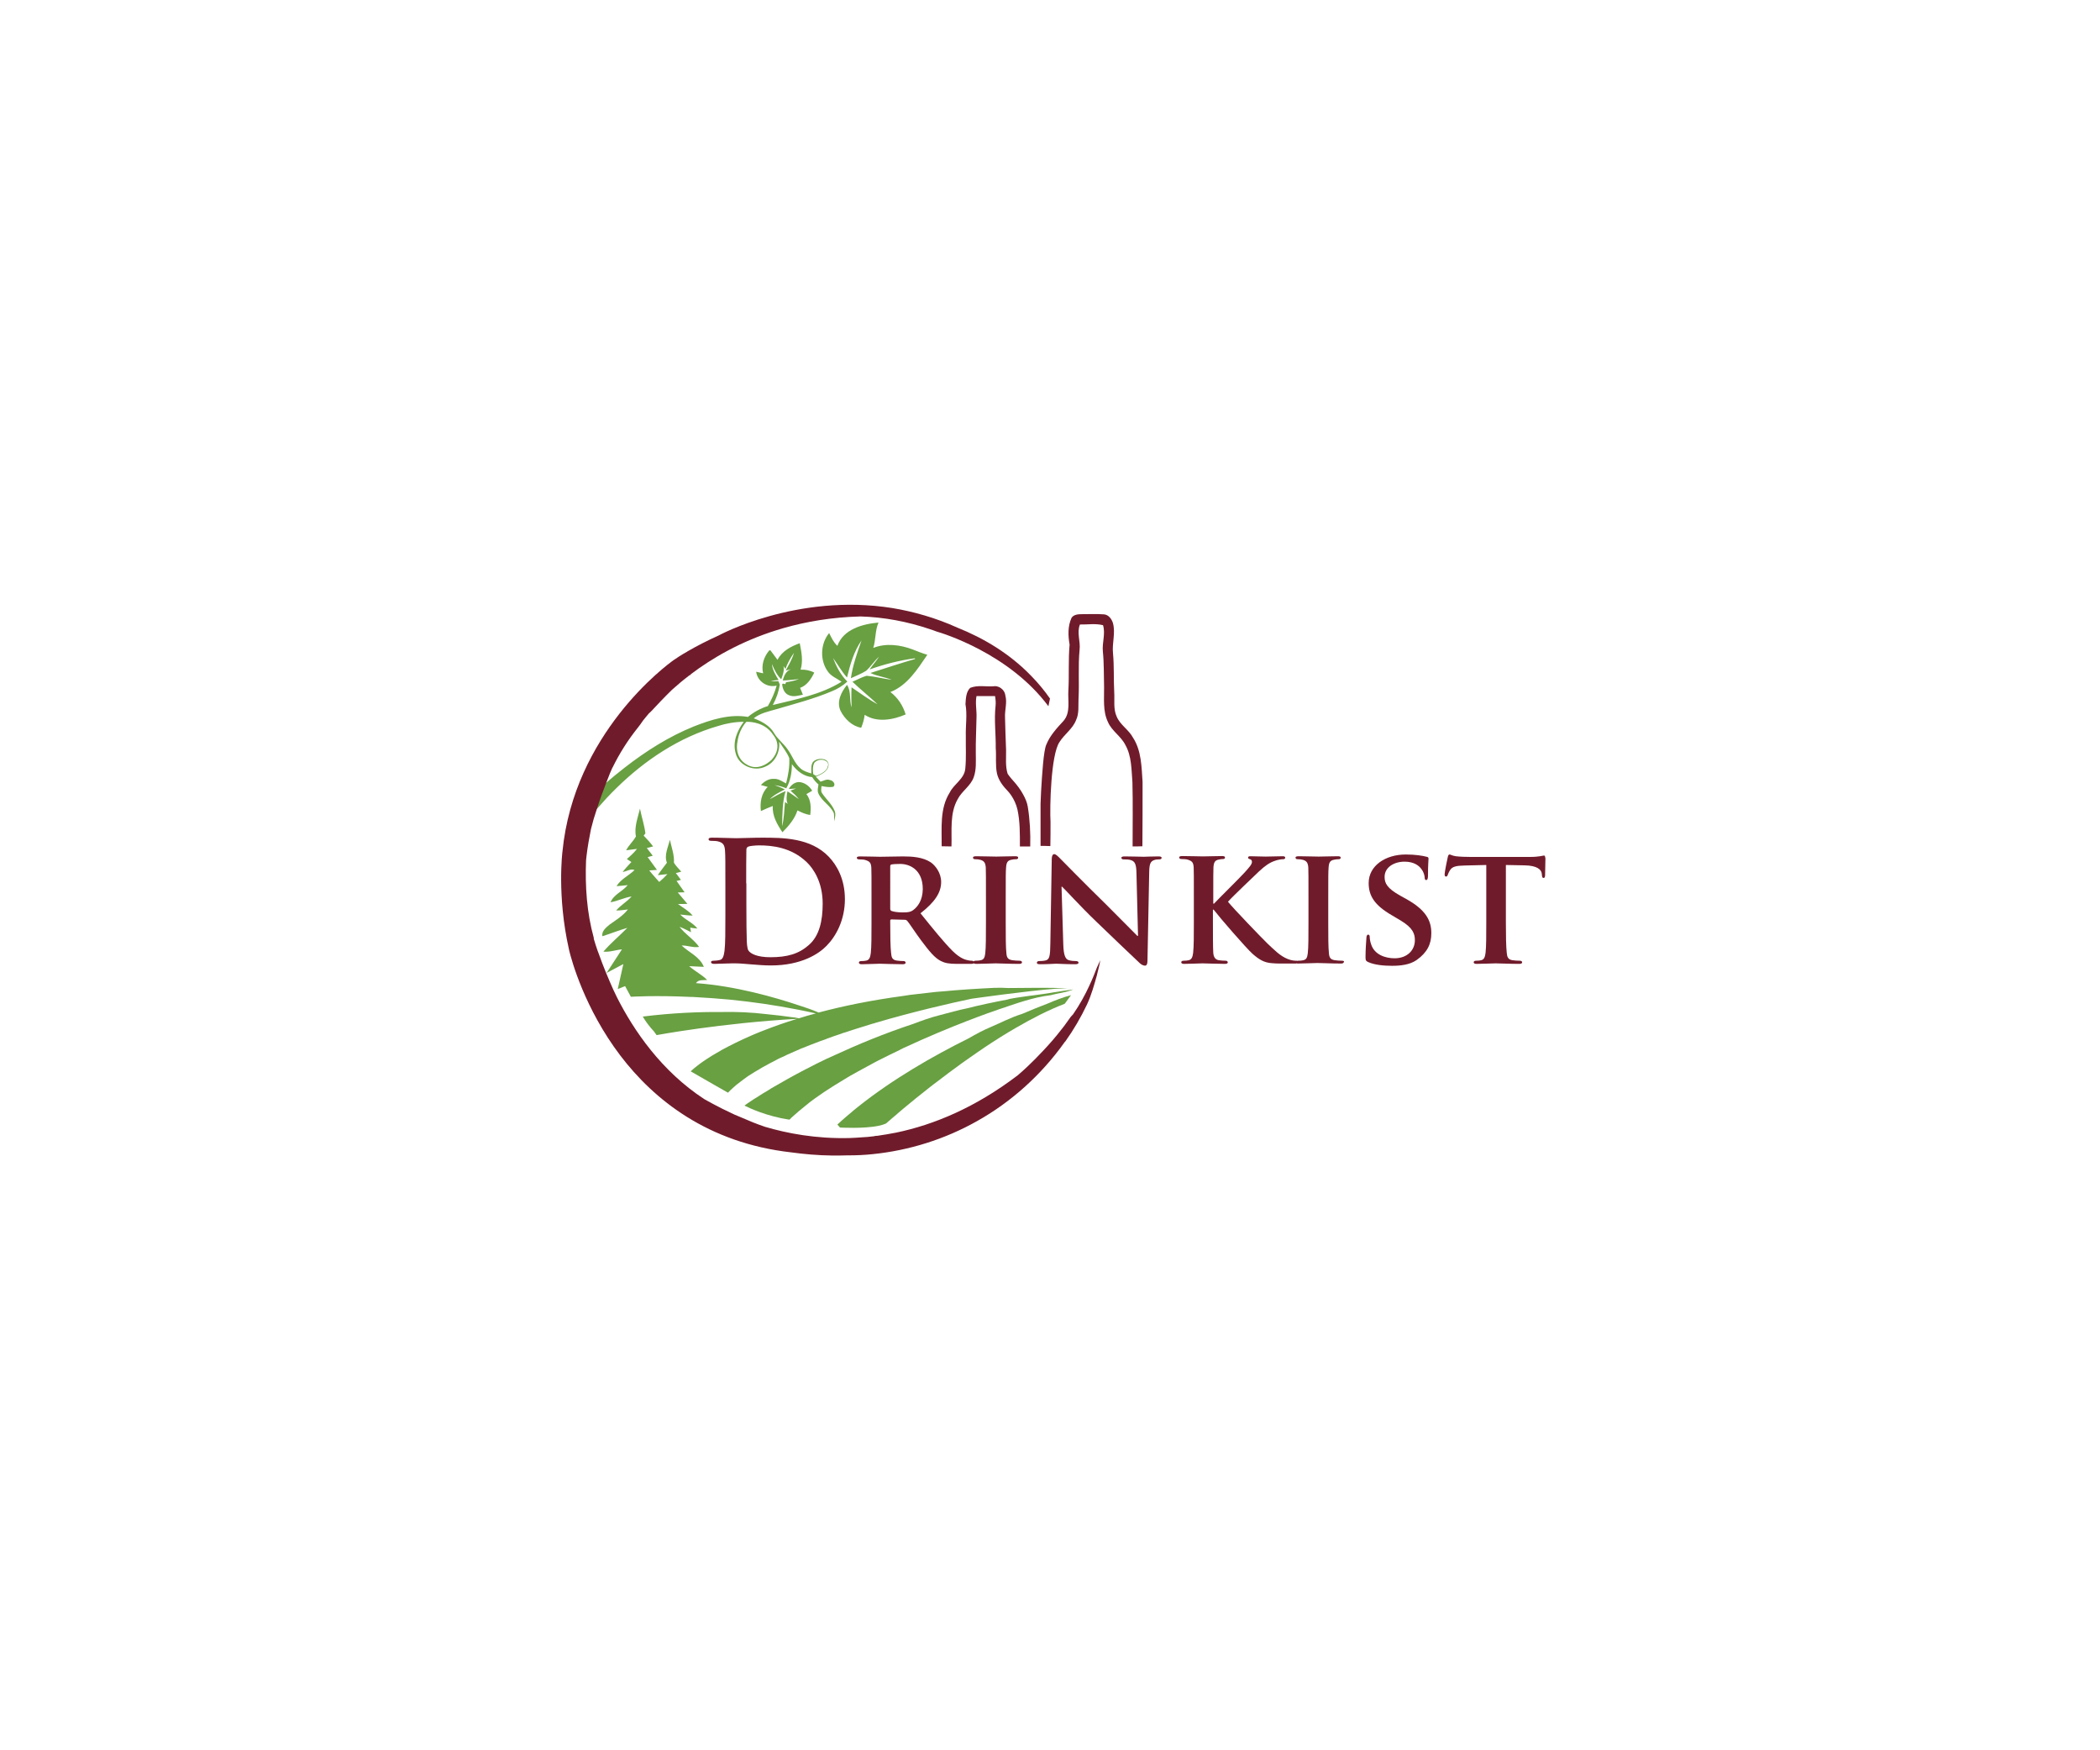 <?xml version="1.0" encoding="utf-8"?>
<!-- Generator: Adobe Illustrator 21.0.0, SVG Export Plug-In . SVG Version: 6.00 Build 0)  -->
<svg version="1.1" id="Layer_1" xmlns="http://www.w3.org/2000/svg" xmlns:xlink="http://www.w3.org/1999/xlink" x="0px" y="0px"
	 viewBox="0 0 1200 1000" style="enable-background:new 0 0 1200 1000;" xml:space="preserve">
<style type="text/css">
	.st0{fill:#701B2B;}
	.st1{fill:#68A042;}
</style>
<g>
	<path class="st0" d="M414,543.3c-0.4,2.8-0.9,4.9-2.8,5.2c-0.9,0.2-2,0.4-3.4,0.4c-1.1,0-1.5,0.3-1.5,0.8c0,0.7,0.7,1,1.9,1
		c1.9,0,4.4-0.2,6.6-0.2c2.3-0.1,4.4-0.1,5.4-0.1c2.4,0,5.7,0.3,9.3,0.6c3.6,0.3,7.5,0.6,11,0.6c17.6,0,27.6-6.8,31.9-11.3
		c5.3-5.4,10.4-14.6,10.4-26.6c0-11.3-4.5-19.3-9.2-24.2c-10.4-10.9-26.3-10.9-38.2-10.9c-5.7,0-11.7,0.3-14.7,0.3
		c-2.7,0-8.7-0.3-13.7-0.3c-1.4,0-2.1,0.2-2.1,0.9c0,0.7,0.6,0.9,1.6,0.9c1.3,0,3,0.1,3.7,0.3c3.1,0.7,3.9,2.2,4.1,5.4
		c0.2,3.1,0.2,5.7,0.2,20.2V523C414.5,531.8,414.5,539.3,414,543.3 M426.4,504.7c0-7.5,0-15.8,0.1-19.1c0-1,0.3-1.5,1.1-1.9
		c0.8-0.4,4.3-0.7,6.2-0.7c7.4,0,18.3,1.1,27.1,9.5c4.1,3.9,9.2,11.7,9.2,23.8c0,9.8-1.9,18.5-8,23.7c-5.7,5-12.2,6.9-21.9,6.9
		c-7.5,0-11.3-2-12.5-3.8c-0.8-1-1-4.9-1-7.2c-0.1-1.8-0.2-9.2-0.2-19.3V504.7z"/>
	<path class="st0" d="M537.8,503.9c0-5.4-3.5-9.5-5.9-11.2c-4.5-3-10.6-3.4-15.9-3.4c-2.6,0-10.2,0.2-13.1,0.2
		c-1.7,0-7.1-0.2-11.4-0.2c-1.2,0-1.9,0.2-1.9,0.8c0,0.6,0.6,0.9,1.4,0.9c1.2,0,2.7,0.1,3.3,0.3c2.7,0.8,3.4,1.6,3.6,4.4
		c0.1,2.6,0.1,4.9,0.1,17.2v14.3c0,7.4,0,13.8-0.4,17.3c-0.3,2.4-0.8,3.9-2.5,4.3c-0.8,0.2-1.7,0.3-3,0.3c-1.1,0-1.3,0.5-1.3,0.9
		c0,0.6,0.6,0.9,1.6,0.9c3.3,0,8.7-0.3,10.3-0.3c1.2,0,8.2,0.3,13.1,0.3c1.1,0,1.7-0.3,1.7-0.9c0-0.4-0.4-0.9-1-0.9
		c-1.1,0-2.9-0.1-4.1-0.3c-2.6-0.4-3-1.9-3.2-4.3c-0.4-3.4-0.5-9.7-0.5-17.3V526c0-0.5,0.3-0.7,0.7-0.7l7.5,0.2c0.6,0,1,0.1,1.5,0.6
		c1.1,1.2,4.6,6.7,7.9,11.1c4.7,6.3,7.8,10.1,11.4,11.9c2.2,1.1,4.5,1.6,9.2,1.6h8c0.8,0,1.3-0.1,1.5-0.4c0.2,0.3,0.7,0.4,1.5,0.4
		c3.3,0,9.1-0.3,11-0.3c2.3,0,8,0.3,13.5,0.3c1,0,1.6-0.3,1.6-0.9c0-0.4-0.4-0.9-1.3-0.9c-1.2,0-3.1-0.1-4.3-0.3
		c-2.5-0.4-3.1-1.6-3.3-3.8c-0.4-3.4-0.4-9.9-0.4-17.7v-14.3c0-12.3,0-14.6,0.2-17.2c0.2-2.9,0.9-4,3.1-4.4c1-0.2,1.6-0.3,2.5-0.3
		c0.9,0,1.3-0.2,1.3-1c0-0.5-0.7-0.7-1.7-0.7c-3.2,0-8.7,0.2-10.8,0.2c-2.4,0-8.1-0.2-11.3-0.2c-1.3,0-2,0.2-2,0.7
		c0,0.8,0.5,1,1.3,1c1,0,2.1,0.1,3.1,0.4c1.8,0.6,2.7,1.5,2.9,4.3c0.1,2.6,0.1,4.9,0.1,17.2v14.3c0,7.8,0,14.3-0.4,17.6
		c-0.3,2.4-0.8,3.5-2.5,3.9c-0.8,0.2-1.7,0.3-3,0.3c-0.7,0-1,0.2-1.2,0.4c-0.2-0.2-0.5-0.4-0.9-0.4c-0.7,0-1.1,0-2-0.2
		c-1.3-0.3-4.3-0.7-9-5.3c-5.1-5.1-11-12.4-18.4-21.6C534.3,515.3,537.8,509.9,537.8,503.9 M521.8,520c-1.4,1-2.6,1.3-5.9,1.3
		c-2.1,0-4.6-0.2-6.4-0.8c-0.6-0.3-0.8-0.6-0.8-1.4V495c0-0.7,0.2-1,0.8-1.1c0.9-0.2,2.9-0.3,5-0.3c5,0,12.8,3,12.8,14.4
		C527.2,514.6,524.3,518.1,521.8,520"/>
	<path class="st0" d="M661.8,489.3c-4.1,0-7.2,0.2-8.2,0.2c-1.8,0-6.3-0.2-10.7-0.2c-1.2,0-2.1,0.1-2.1,0.8c0,0.5,0.3,0.9,1.3,0.9
		c1.1,0,3.1,0,4.4,0.5c2,0.8,2.8,2.2,2.9,7.2l0.9,36h-0.4c-1.2-1.1-12.4-12.6-18.1-18.2c-12.2-11.9-24.8-24.8-25.8-25.8
		c-1.4-1.4-2.6-2.7-3.6-2.7c-0.9,0-1.4,1.1-1.4,2.8l-0.8,48.1c-0.1,7.1-0.4,9.2-2.6,9.8c-1.1,0.3-2.7,0.4-3.8,0.4
		c-0.8,0-1.3,0.4-1.3,0.9c0,0.8,0.8,0.9,1.9,0.9c4.3,0,8.3-0.3,9.1-0.3c1.5,0,5.4,0.3,10.9,0.3c1.1,0,1.9-0.2,1.9-0.9
		c0-0.5-0.5-0.9-1.4-0.9c-1.3,0-3-0.1-4.4-0.6c-1.6-0.6-2.7-2.5-2.9-8.8l-1-33.1h0.3c1.6,1.4,10.5,11.3,19.6,20
		c8.8,8.5,19.3,18.5,24.5,23.4c0.9,0.9,2,1.7,3.4,1.7c0.7,0,1.3-0.8,1.3-2.6l1-51.1c0.1-4.6,0.8-6,3.1-6.7c1-0.3,1.7-0.3,2.6-0.3
		c1,0,1.4-0.4,1.4-0.9C663.7,489.4,663,489.3,661.8,489.3"/>
	<path class="st0" d="M767,548.9c-1.2,0-3.1-0.1-4.3-0.3c-2.5-0.4-3.1-1.6-3.3-3.8c-0.4-3.4-0.4-9.9-0.4-17.7v-14.3
		c0-12.3,0-14.6,0.2-17.2c0.2-2.9,0.9-4,3.1-4.4c1-0.2,1.6-0.3,2.5-0.3c0.9,0,1.3-0.2,1.3-1c0-0.5-0.7-0.7-1.7-0.7
		c-3.2,0-8.7,0.2-10.8,0.2c-2.4,0-8.1-0.2-11.3-0.2c-1.3,0-2,0.2-2,0.7c0,0.8,0.5,1,1.3,1c1,0,2.1,0.1,3.1,0.4
		c1.8,0.6,2.7,1.5,2.9,4.3c0.1,2.6,0.1,4.9,0.1,17.2v14.3c0,7.8,0,14.3-0.4,17.6c-0.3,2.4-0.8,3.5-2.5,3.9c-0.8,0.2-1.7,0.3-3,0.3
		c-0.2,0-0.4,0-0.5,0.1c-0.1,0-0.2-0.1-0.3-0.1c-1,0-2.7,0-5.2-1c-4.5-1.8-7.7-5.3-11.4-8.7c-3.2-3.1-19.7-20.2-22.7-24
		c2.6-3,15.1-14.8,17.7-17.3c3.5-3.3,6.2-5.1,8.9-6c1.5-0.6,3.6-1,4.9-1c0.8,0,1.2-0.3,1.2-0.9c0-0.6-0.6-0.8-1.4-0.8
		c-2.6,0-7.2,0.2-9.8,0.2c-2.3,0-6.9-0.2-8.7-0.2c-0.9,0-1.3,0.2-1.3,0.8c0,0.5,0.4,0.7,1.1,0.9c0.8,0.2,1.1,0.8,1.1,1.6
		c0,1.4-1.8,3.3-4.2,6c-2.5,2.8-14.7,14.8-17.5,17.8h-0.4v-3.6c0-12.3,0-14.6,0.1-17.2c0.2-2.9,0.9-4,3.1-4.4c1-0.2,1.5-0.3,2.4-0.3
		c0.7,0,1.1-0.3,1.1-0.9c0-0.6-0.6-0.8-1.8-0.8c-2.8,0-8.8,0.2-10.8,0.2c-2,0-7.3-0.2-11.7-0.2c-1.2,0-1.9,0.2-1.9,0.8
		c0,0.6,0.6,0.9,1.4,0.9c1.2,0,2.7,0.1,3.3,0.3c2.7,0.8,3.4,1.6,3.6,4.4c0.1,2.6,0.1,4.9,0.1,17.2v14.3c0,7.4,0,13.8-0.4,17.3
		c-0.3,2.4-0.8,3.9-2.5,4.3c-0.8,0.2-1.7,0.3-3,0.3c-1,0-1.3,0.5-1.3,0.9c0,0.6,0.6,0.9,1.6,0.9c3.3,0,8.7-0.3,10.6-0.3
		c2.1,0,8.1,0.3,12.8,0.3c1,0,1.6-0.3,1.6-0.9c0-0.4-0.5-0.9-1.1-0.9c-1,0-3-0.1-4.1-0.3c-2.1-0.4-2.9-1.9-3.1-4.2
		c-0.2-3.5-0.2-9.9-0.2-17.4v-7.3h0.4l0.9,1.1c1.8,2.5,17.9,21.2,21.5,24.3c3.6,3.1,6.4,4.9,10.9,5.2c1.8,0.2,3.3,0.2,5.8,0.2h7.3
		c0.5,0,0.9,0,1.1-0.1c0.2,0.1,0.5,0.1,0.8,0.1c3.3,0,9.1-0.3,11-0.3c2.3,0,8,0.3,13.5,0.3c1,0,1.6-0.3,1.6-0.9
		C768.3,549.4,767.9,548.9,767,548.9"/>
	<path class="st0" d="M803.5,513.6l-3.4-1.9c-7.5-4.2-8.9-7.1-8.9-10.7c0-5.5,5.4-8.7,11.4-8.7c5.4,0,8.1,2.3,9.3,3.8
		c1.8,2.1,2.2,4.6,2.2,5.3c0,1,0.3,1.4,0.9,1.4c0.7,0,1-0.9,1-2.6c0-6.4,0.3-8.7,0.3-9.7c0-0.6-0.4-0.9-1.1-1
		c-2.2-0.6-6.5-1.3-11.9-1.3c-11.6,0-21.2,6.4-21.2,16.3c0,7.2,3.2,12.6,13.2,18.4l4.9,2.9c7.4,4.4,8.3,7.9,8.3,11.4
		c0,5.7-4.4,10.3-11.6,10.3c-5.2,0-11.5-2-13.4-8c-0.5-1.4-0.8-3.1-0.8-4.2c0-0.6-0.1-1.3-0.9-1.3c-0.7,0-1,0.9-1,2.1
		c-0.1,1.3-0.5,6.4-0.5,10.8c0,1.8,0.3,2.2,1.6,2.8c3.6,1.6,8.8,2.1,13.6,2.1c4.5,0,10-0.5,14-3.3c6.1-4.3,8.4-9.2,8.4-15.2
		C818,525.9,814.6,519.7,803.5,513.6"/>
	<path class="st0" d="M882.3,488.8c-0.3,0-1,0.2-2.3,0.4c-1.2,0.2-3.1,0.4-5.7,0.4h-34c-2.8,0-5.9-0.1-8.4-0.4c-2.1-0.3-3-1-3.6-1
		c-0.5,0-0.8,0.5-1,1.5c-0.2,0.7-1.8,8.5-1.8,9.8c0,0.9,0.2,1.3,0.8,1.3c0.6,0,0.8-0.4,1-1c0.2-0.6,0.6-1.6,1.4-2.8
		c1.2-1.8,3.2-2.4,8.1-2.5l12.5-0.3v32.8c0,7.4,0,13.8-0.4,17.3c-0.3,2.4-0.8,3.9-2.5,4.3c-0.7,0.2-1.7,0.3-3,0.3
		c-1,0-1.3,0.5-1.3,0.9c0,0.6,0.6,0.9,1.6,0.9c3.3,0,9.1-0.3,11-0.3c2.4,0,8,0.3,13.5,0.3c1,0,1.6-0.3,1.6-0.9
		c0-0.4-0.4-0.9-1.3-0.9c-1.2,0-3.1-0.1-4.3-0.3c-2.5-0.4-3-1.9-3.2-4.2c-0.4-3.5-0.5-9.9-0.5-17.4v-32.8l10.6,0.2
		c7.5,0.1,9.7,2.6,9.9,4.7l0.1,0.9c0.1,1.2,0.3,1.6,1,1.6c0.5,0,0.7-0.5,0.8-1.3c0-2.1,0.2-8.1,0.2-9.8
		C882.9,489.2,882.8,488.8,882.3,488.8"/>
	<path class="st1" d="M602.4,566.9c-4.2,0.8-8.5,1.3-12.8,1.9c-0.1,0-0.1,0-0.2,0c-4.1,0.6-8.3,1.1-12.4,1.9c-0.5,0.1-1,0.3-1.4,0.4
		c-7.9,1.5-15.6,3.1-23,5c-5.2,1-10.4,2.6-15.6,3.9c-5.2,1.3-10.2,3.1-15.2,5c-16.6,5.5-31.5,11.7-44.3,17.6h0l-3.3,1.5
		c-0.6,0.3-1.2,0.6-1.8,0.8c-4,1.9-7.8,3.8-11.4,5.7c-1,0.5-2,1-2.9,1.5c-6.1,3.2-11.3,6.2-15.8,8.8c-1.2,0.7-2.3,1.3-3.3,2
		c-0.9,0.6-1.8,1.1-2.7,1.6c-0.7,0.4-1.3,0.8-1.9,1.2c-0.3,0.2-0.6,0.4-0.9,0.6c-0.8,0.5-1.5,0.9-2.1,1.3l-0.5,0.3
		c-3.2,2.1-5.1,3.4-5.4,3.7c0,0,0,0-0.1,0l0,0c0,0,0.2,0.1,0.5,0.3c2.2,1.1,12,5.8,25.1,7.8c0.5-0.2,0.8-0.5,0.9-0.8
		c0.4-0.4,0.8-0.7,1.1-1c2.3-2.1,4.7-4.1,7.2-6.1c0.5-0.4,1-0.8,1.5-1.2c0.2-0.2,0.5-0.4,0.7-0.6c0.7-0.5,1.3-1,2-1.5
		c0.5-0.4,1-0.7,1.5-1.1c1.3-0.9,2.6-1.8,3.9-2.7c0.2-0.2,0.5-0.3,0.7-0.5c0.8-0.5,1.5-1,2.3-1.5c0.9-0.6,1.8-1.2,2.8-1.8
		c0.6-0.4,1.3-0.8,1.9-1.2c2.3-1.4,4.6-2.8,6.9-4.2c0.6-0.3,1.1-0.7,1.7-1c0.6-0.3,1.2-0.7,1.8-1c0.8-0.5,1.7-0.9,2.5-1.4
		c3.1-1.7,6.3-3.4,9.4-5.1c0.6-0.3,1.3-0.7,1.9-1c2.4-1.2,4.8-2.4,7.2-3.6c1.8-0.9,3.5-1.7,5.2-2.5l0.5-0.3l1.4-0.7l0.9-0.4
		c26.4-12.3,49.9-20.5,53.8-21.8c0.1,0,0.1,0,0.2-0.1c0.2,0,0.3-0.1,0.3-0.1c0,0,0,0,0.1,0l0,0c9.5-3.2,19-6.7,29-7.9
		c4.3-1.2,8.8-1.5,13-3.3C609.8,565.8,606.1,566.3,602.4,566.9"/>
	<path class="st1" d="M584,579.3C584,579.3,584,579.3,584,579.3c-6.2,1.9-12,5-17.9,7.5c-4.3,1.8-8.4,4-12.5,6.4
		c-20.6,10.2-43.5,23.4-63.1,39c-0.9,0.7-1.7,1.4-2.6,2.1c-0.7,0.6-1.4,1.2-2.1,1.8c-0.8,0.7-1.7,1.4-2.5,2.1c0,0,0,0,0,0
		c-0.8,0.7-1.6,1.4-2.4,2.1c0,0-0.1,0.1-0.1,0.1c-0.8,0.7-1.5,1.4-2.3,2.1l1.5,1.7c0,0,13.5,0.8,22.1-1c1.6-0.3,3-0.8,4.2-1.3
		c0,0,1.1-1,3.1-2.7c0.7-0.6,1.6-1.4,2.6-2.2c0.3-0.2,0.6-0.5,0.9-0.8c1.9-1.6,4.2-3.6,6.8-5.7c0.5-0.4,1-0.8,1.5-1.2
		c0.6-0.5,1.3-1.1,1.9-1.6c0.6-0.5,1.3-1,1.9-1.5c2-1.6,4.2-3.3,6.4-5.1c0.1-0.1,0.2-0.2,0.3-0.2c0.6-0.5,1.2-1,1.9-1.5
		c0.4-0.3,0.7-0.5,1.1-0.8c4.7-3.6,9.7-7.4,15-11.2c1.4-1,2.9-2.1,4.4-3.1c2.8-2,5.8-4,8.7-6c5.7-3.8,11.7-7.6,17.6-11
		c9.5-5.5,19-10.4,28-13.8h0l0,0l3.6-4.9c0,0,0,0-0.1,0c-4.5,1.2-8.9,2.9-13.3,4.8C594.6,574.9,589.6,576.9,584,579.3"/>
	<path class="st1" d="M341.5,461.7c3.4-3.9,7-7.8,10.7-11.4c16.4-16.1,36-29.1,58.1-35.5c4.7-1.5,9.7-2.4,14.7-2.4
		c-3.8,5.1-6.5,11.6-4.6,18c1.7,7,10.5,10.7,16.9,7.6c5.6-2.3,8.6-8.5,7.9-14.3c2,3.1,4.4,6,5.8,9.4c0.3,4.9-0.6,9.8-1.8,14.5
		c-2.2-1.1-4.4-2.8-7-2.6c-2.9-0.2-5.5,1.5-7.4,3.5c1.3,0.4,2.6,0.7,3.9,1.1c-3.7,3.6-4.5,8.9-3.9,13.8c2.2-1.1,4.5-2,6.8-2.9
		c-0.4,5.6,2.5,10.5,5.5,15c3.6-3.6,7-7.6,8.6-12.5c2.3,1.2,4.7,2.3,7.3,2.6c0.5-4.1,0.5-8.5-2.2-11.9c1.1-0.6,2.2-1.3,3.3-1.9
		c-1.4-2.5-3.9-4.4-6.7-4.9c-2.8-0.5-5.4,1.5-6.7,3.9c1.4-0.1,2.8-0.2,4.2-0.3c-0.8,0.3-2.4,0.9-3.2,1.2c1.7,1.5,3.4,3.1,4.8,4.9
		c-2.2-1.5-4.3-3.1-6.5-4.5c-0.5,2.4-0.9,4.9,0.1,7.2c-0.4-0.3-1.1-0.8-1.5-1.1c-0.5,4.6-0.5,9.3-1.7,13.9c0.2-6.7,0.1-13.6,2-20.1
		c-3.1,1.2-6,3-9,4.6c2.4-2.5,5.6-4,8.6-5.6c-1.9-0.9-3.8-1.7-5.8-2.4c2.3,0.3,4.5,0.9,6.6,1.8c2.4-4.2,3.2-9,3.2-13.8
		c2.8,3.8,6.7,7,11.6,7.4c1,1.6,2.2,3,3.6,4.2c-0.2,1.7-0.8,3.4-0.1,5c1.9,4.6,7,6.9,8.9,11.5c0.2,1.5,0.1,3.1,0.2,4.6
		c0.4-2.1,1.1-4.3,0.1-6.3c-1.6-3.8-4.9-6.5-7.1-9.9c-0.8-1.2-0.3-2.7-0.3-4c2.2,0.4,4.5,0.9,6.8,0.4c1.6-1.4-0.2-3.6-1.9-3.8
		c-1.9-0.8-3.6,0.4-5.4,0.9c-0.9-0.9-1.8-1.9-2.7-2.8c2.8-1.3,6.7-2.8,7.2-6.3c0.6-4.1-5-4.7-7.6-3.1c-2.8,1.4-2.1,4.9-2.2,7.5
		c-2.2-0.7-4.5-1.3-6.2-2.9c-3.4-2.9-4.7-7.3-7.3-10.8c-2.3-3.4-5.7-5.8-7.8-9.4c-2.5-4.3-7.1-6.7-11.6-8.4c3.7-3,8.5-3.9,12.9-5.2
		c10.6-3.1,21.4-5.9,31.6-10.2c3.3-1.3,6.4-3.2,9-5.6c-3.8-3.7-6.3-8.6-8.2-13.5c2.7,3.7,4.9,7.7,8,11.2c1.8-7.4,3.9-14.9,8.3-21.2
		c-2.5,7.1-5,14.2-6.1,21.6c2.9-1.4,6-2.5,8.8-4.3c2.7-2.5,4.6-5.6,7.3-8c-1.6,2.5-3.7,4.8-5.4,7.3c8.4-3,17.1-5.2,25.9-6.4l0.1,0.4
		c-8.6,2.5-17,5.3-25.5,8c3.9,1.9,8.2,2.3,12.2,3.9c-4.8-0.6-9.6-1.9-14.4-2.3c-2.8,0.8-5.4,2.3-8.1,3.4c4.7,4.5,9.7,8.5,14.4,12.9
		c-5.2-2.8-10-6.4-14.9-9.7c-0.2,3.8-0.1,7.7,0,11.5c-1.4-4.2-0.1-9.2-2.6-12.9c-3.3,4.1-6.1,9.6-3.7,14.8c2.3,4.6,6.6,8.8,11.8,9.7
		c1-2.4,1.7-4.9,2-7.4c7,4.6,16.2,2.9,23.4-0.2c-1.5-5.1-4.5-9.6-8.7-12.8c9.7-3.8,15.5-13.1,21.1-21.3c-2.8-0.8-5.5-1.9-8.3-3
		c-7.1-2.7-15.4-3.8-22.6-0.9c1.5-4.7,1-9.9,3-14.5c-9.1,0.8-20.1,3.8-23.5,13.3c-2.2-2-3.4-4.7-4.7-7.3c-5,6-5.4,15.5-0.8,21.9
		c1.9,2.8,5.2,4,7.9,5.9c-11.8,7.4-25.9,10-39.3,13.3c2-3.7,3.4-7.6,4-11.7c-0.2-0.5-0.6-1.5-0.8-1.9c-1.5,0-3,0.1-4.4-0.1
		c1.5-0.3,3-0.5,4.5-0.6c-1.7-2.8-3.5-5.7-3.8-9.1c1.3,3.1,2.8,6.3,5.3,8.7c0.9-2.4,1.9-5,1.3-7.6c0.3,0.4,0.8,1.3,1.1,1.7
		c1.2-3.3,2.9-6.3,4.9-9.2c-1,3.6-3,6.9-4.7,10.1c0.8-0.2,2.3-0.6,3.1-0.8c-2.9,1-4.1,3.7-4.8,6.5c3.1-0.1,6.2-0.5,9.3-0.8
		c-2.4,0.9-4.9,1.4-7.4,1.8c-0.1,0.3-0.4,0.8-0.5,1.1c-1.5-0.6-2-0.3-1.6,1.1c0.4,2.3,1.7,4.6,4,5.3c2.5,1,5.2,0.1,7.7-0.4
		c-0.5-1.3-1.1-2.6-1.6-3.9c4-1.4,6.3-5.1,8.1-8.7c-2.4-1.3-5.1-1.8-7.8-1.7c1.5-5,0.5-10.1-0.5-15.1c-5,1.8-10.2,4.5-12.7,9.5
		c-1.4-1.8-2.7-3.6-4.1-5.5c-0.2,0-0.6,0.1-0.7,0.2c-3,3.6-4.6,8.4-3.4,13c-1-0.2-3-0.7-4-0.9c0.7,5.5,6.4,9.3,11.7,7.9
		c-1.1,4.1-2.9,8-5,11.7c-4.2,1.3-8,3.4-11.4,6.2c-10.5-1.8-21.1,1.6-30.8,5.4c-14.4,5.8-27.6,14.2-39.8,23.7
		c-3.9,3-7.6,6.1-11.3,9.3c-1.6,4.1-3.5,9.3-5.2,14.6C341,462.3,341.3,462,341.5,461.7 M465.8,435.3c2.8-2.2,5.6-0.8,5.6-0.8
		c2.9,1.2,1.5,3.7,1.5,3.7c-0.7,3.2-6.6,5.1-6.6,5.1l-1.6-1C463.9,436.6,465.8,435.3,465.8,435.3 M441.9,420c0,0,5.8,6.2-0.8,13.9
		c0,0-7.2,7.8-14.9,2.6c0,0-6.8-3.6-4.7-13.3c0,0,0.7-6.1,5-10.8C429.7,412.3,437.6,413.1,441.9,420"/>
	<path class="st1" d="M576.1,564.5c-2.7-0.2-5.4-0.2-8.1-0.1l0,0c-10.2,0.5-19.9,1.1-29.1,2c0,0-0.1,0-0.1,0
		c-5.1,0.3-10.1,1.1-15.2,1.6c-2.5,0.2-4.9,0.6-7.4,1c-18.5,2.5-34.6,5.8-48.4,9.5h0c-3.7-1.6-7.5-2.9-11.3-4.1
		c-13.7-4.6-36.3-11.1-58.8-12.7c1.4-2.2,4.2-1.6,6.4-1.8c-3.1-3.1-7-5-10.3-7.9c2.8,0.1,5.6,0.3,8.4,0.4
		c-2.3-5.8-8.5-8.2-12.7-12.2c3.4-0.1,6.6,1.4,10,0.8c-3.1-4.4-8-7.2-11.2-11.5c2.3,0.9,4.4,2,6.6,3.1c-0.1-0.7-0.4-2-0.5-2.6
		c1.3,0.2,2.7,0.4,4.1,0.5c-2.6-3.4-6.9-4.9-9.8-8c2.4,0.2,4.7,0.6,7.1,0.6c-2.3-2.8-5.6-4.5-8.4-6.6c1.8,0,3.6,0,5.4-0.1
		c-1.8-2.2-3.7-4.3-5.5-6.5c1,0,2.9-0.1,3.9-0.1c-1.5-2.2-3.1-4.4-4.6-6.5c0.6-0.1,1.9-0.4,2.5-0.6c-1-1.3-1.9-2.6-2.9-3.9
		c0.8-0.2,2.3-0.6,3.1-0.8c-1.4-1.7-3.1-3.2-4.2-5.1c0.3-4.5-1.4-8.8-2.3-13.1c-1,4.2-3.4,8.8-1.7,13.1c-1.7,2.4-3.6,4.6-5.2,7.1
		c1.8-0.2,3.7-0.4,5.5-0.6c-1.5,1.6-3,3.1-4.7,4.5c-1.9-2.2-3.9-4.3-5.7-6.6c1.4-0.1,2.9-0.2,4.4-0.3c-1.8-2.4-3.5-4.9-5.3-7.3
		c0.7-0.2,2.2-0.6,2.9-0.8c-1.1-1.5-2.3-2.9-3.4-4.4c1.2-0.3,2.4-0.6,3.6-0.9c-1.6-2.2-3.5-4.2-5.4-6.2c0.3-0.3,0.8-1,1-1.3
		c-0.6-4.8-2.2-9.4-3.1-14.1c-1.2,5.2-3.4,10.5-2.3,15.9c-1.6,2.8-4.1,5-5.6,7.9c2.1-0.2,4.1-0.6,6.2-0.8c-1.7,2.2-3.7,4-5.8,5.8
		c0.6,0.4,1.9,1.3,2.6,1.7c-1.7,1.8-3.5,3.7-5,5.7c2.3-0.3,4.6-2.1,6.8-1.1c-3.3,3.2-7.9,5.2-10.3,9.2c2.1-0.1,4.2-0.4,6.4-0.6
		c-2.9,3.6-8.1,5.4-9.8,9.8c4.1-0.7,7.9-2.7,12-3.3c-2.6,3-6.2,4.9-8.8,8c2.2,0,4.5-0.3,6.7-0.6c-2.8,3.6-6.7,6-10.4,8.6
		c-2,1.7-4.7,3.7-4.2,6.7c4.8-1.5,9.5-3.4,14.3-4.8c-4.5,4.6-9.5,8.7-13.7,13.6c3.6,0.4,7.1-1,10.6-1.3l-8.8,13.5l9.6-5.1l-1.9,8.5
		l-1.3,5.8l4.2-1.7c1.1,2,2.2,4,3.3,6.1c0,0,13.6-0.9,34.6,0.1c0.3,0,0.6,0,0.8,0l4.8,0.3c1.6,0.1,3.2,0.2,4.8,0.3
		c0.9,0.1,1.8,0.1,2.8,0.2c5.8,0.4,11.9,1,18.4,1.8h0c12.3,1.5,25.7,3.7,39.5,6.8c-3.4,0.9-6.6,1.8-9.7,2.8c0,0,0,0,0,0
		c-1.5-0.4-2.9-0.6-4.4-0.7c-3.3-0.5-8.2-1.1-14.3-1.7c-8.4-1-17-1.4-25.5-1.2c-12.9-0.1-28.1,0.5-45,2.6c1.8,3.1,4,5.9,6.4,8.5
		l1.5,2.1c0,0,36.9-6.9,80.3-9.3c-6.9,2.1-13.1,4.3-18.7,6.5c-0.3,0.1-0.5,0.2-0.8,0.3l0,0c-1.9,0.7-3.7,1.5-5.4,2.2
		c-0.2,0.1-0.5,0.2-0.7,0.3c-7,3-12.9,6-17.7,8.6c0,0,0,0,0,0c-0.2,0.1-0.4,0.3-0.6,0.4c0,0,0,0,0,0c-0.8,0.5-1.6,0.9-2.3,1.3h0
		c-1.9,1.1-3.7,2.2-5.2,3.2c-0.2,0.1-0.4,0.3-0.6,0.4c-6.2,4.1-8.8,6.8-8.8,6.8l12.7,7.3l1.4,0.8l7.2,4.1c0.9-1,1.9-1.9,3-2.9
		c1.2-1.1,2.5-2.2,3.9-3.2c1.2-1,2.6-1.9,3.9-2.9c0.3-0.2,0.7-0.5,1-0.7l3.2-2c0.2-0.1,0.3-0.2,0.5-0.3c2.8-1.7,5.7-3.4,8.8-5
		c0.4-0.2,0.8-0.4,1.2-0.6c0.7-0.4,1.4-0.7,2.1-1.1c0.2-0.1,0.4-0.2,0.5-0.3c1-0.5,2-1,3-1.4c0.9-0.4,1.8-0.8,2.7-1.3
		c0.5-0.2,1.1-0.5,1.6-0.7c0.8-0.4,1.7-0.8,2.5-1.1c1.1-0.5,2.1-0.9,3.2-1.4c0.7-0.3,1.3-0.6,2-0.8c2.4-1,4.9-2,7.4-2.9
		c0.6-0.2,1.2-0.5,1.8-0.7c0.7-0.2,1.3-0.5,2-0.7c0.9-0.3,1.7-0.6,2.6-1c2.4-0.9,4.8-1.7,7.2-2.5c0.4-0.1,0.7-0.3,1.1-0.4
		c0.5-0.2,1-0.4,1.6-0.5c0.8-0.3,1.6-0.5,2.4-0.8c1.7-0.6,3.5-1.1,5.3-1.7c0,0,0,0,0,0c2.9-0.9,5.8-1.8,8.7-2.7
		c0.1,0,0.1,0.1,0.2,0.1c0.1-0.1,0.1-0.1,0.2-0.2c22.6-6.7,43.8-11.5,55.7-14c0.1,0,31.5-4.5,48-5.7c1.1-0.1,2.2-0.1,3.3-0.1
		l3.5-0.1C598.5,564.1,587.3,564.5,576.1,564.5"/>
	<path class="st0" d="M628.2,548.6C628.2,548.6,628.2,548.6,628.2,548.6L628.2,548.6L628.2,548.6z"/>
	<path class="st0" d="M626.8,552.8c-1,2.6-2.4,6.3-4.4,10.5c-2.3,5-5.4,10.7-9.2,16.2c-0.4,0.5-0.8,0.9-1.3,1.4
		c-1.2,1.7-2.4,3.4-3.6,5c-0.5,0.6-0.9,1.2-1.4,1.8c-3.6,4.7-7.3,8.9-10.7,12.5c-6.5,7-12,11.9-14,13.6c0,0,0,0,0,0
		c-0.4,0.3-0.6,0.5-0.7,0.6c0,0,0,0,0,0c0,0,0,0,0,0c-24.2,18.4-47.8,28.2-69.4,32.7c-3.6,0.7-7.1,1.3-10.6,1.8
		c-0.8,0-1.5,0.1-2.3,0.3c0,0,0,0,0,0c-2.3,0.3-4.5,0.5-6.8,0.6c-2.3,0.2-4.6,0.3-6.9,0.4c-19.2,0.5-35.8-2.7-48.3-6.4
		c-2.3-0.8-4.6-1.6-6.8-2.5l-10.7-4.5c-10-4.6-17-8.7-17.2-8.8c-24.4-15.9-40.3-39.1-50-58.3c0,0,0,0,0,0c-1.4-2.8-2.7-5.7-3.9-8.5
		c-1.8-4.1-3.3-7.9-4.5-11c-1.3-3.5-2.2-5.9-2.4-6.5c0-0.1-0.1-0.2-0.1-0.2c-0.8-2.2-1.5-4.5-2.2-6.8c-0.1-0.2-0.1-0.4-0.1-0.5
		c0-0.1,0-0.1,0-0.2c0,0,0-0.1,0-0.1c0,0,0,0,0-0.1c-4-14.4-5-29.5-4.4-44.4c0.1-0.9,0.2-1.8,0.3-2.7c0.6-5,1.5-10,2.5-15
		c0,0.2-0.1,0.4-0.1,0.6c0-0.2,0.1-0.4,0.1-0.6c0.9-3.7,2-7.5,3.3-11.3c1.7-5.3,3.6-10.4,5.2-14.6c1.8-4.8,3.3-8.3,3.7-9.1
		c0-0.1,0-0.1,0.1-0.2c0,0,0,0,0,0.1c4-8.2,8.9-15.9,14.6-23c0,0,0,0,0,0c1-1.3,2-2.6,2.9-4c0,0,0.1-0.1,0.1-0.1
		c0.9-1.1,1.9-2.4,3.2-3.9c0,0,0,0,0.1-0.1c0.2-0.2,0.4-0.4,0.7-0.6c0.1-0.1,0.2-0.3,0.4-0.4c3.9-4.2,7.9-8.4,12-12.4c0,0,0,0,0,0
		c3-2.7,6.3-5.5,10-8.3c0.4-0.2,0.7-0.3,1-0.4c-0.1,0-0.3,0-0.5,0c12.4-9.4,28.7-18.9,49.4-25.4c1.3-0.4,2.6-0.8,4-1.2
		c13-3.7,27.6-6.2,43.9-6.6c13.4,0.4,26.6,2.9,39.4,7.2c1.5,0.5,3,1,4.5,1.6l0,0h0c0,0,0.1,0,0.1,0c2.4,0.7,40.8,12.2,63.3,42.5
		c0.3-1.5,0.6-3,0.9-4.4c-3.2-4.6-6.8-8.9-10.5-12.7c-12.5-13-27.4-21.8-42.4-27.8c-12.6-5.7-25.2-9.2-37.2-11.2
		c-54.6-8.7-99.3,15.7-99.3,15.7c-6.4,2.9-12.3,5.9-17.8,9.1l0,0c0,0-0.1,0-0.1,0.1c-0.6,0.3-3.3,1.8-7.4,4.6l0,0
		c0,0-0.1,0.1-0.3,0.2c-4.4,3.1-57,42-63.6,109.5c0,0-3.2,25.1,3.7,55.7l0,0c0,0.1,0.1,0.4,0.2,0.9c1.3,5.3,8.7,32.9,29.2,59.9
		c19.2,25.2,49.9,49.9,97.7,55.3c0,0,0,0,0,0c7.3,1,15.1,1.7,23.5,1.8c2.7,0,5.5,0,8.4-0.1h0.6c4.7,0,9.4-0.2,14-0.7
		c20.8-2.1,41.2-8.5,59.5-18.8c19.7-11,36.8-26.5,49.9-44.8c0-0.1,0.1-0.1,0.1-0.2c0,0,0.1-0.1,0.1-0.1c0,0,0.1-0.1,0.1-0.1
		c0,0,0-0.1,0.1-0.1c0,0,0-0.1,0.1-0.1c0-0.1,0.1-0.1,0.1-0.1c4.8-6.7,9-13.9,12.5-21.3c2.5-5.4,4.1-11.2,5.7-16.9l0-0.1l1.3-5.3
		c0.2-1,0.4-2,0.6-3.1c0,0,0,0.1,0,0.1L626.8,552.8z"/>
	<path class="st0" d="M652.9,446.8c-0.6-8.6-0.6-17.9-5.5-25.4c-2.4-4.5-7.3-7.2-9.3-12c-2-4.4-1.1-9.3-1.4-13.9
		c-0.4-7.4,0-14.9-0.7-22.3c-0.6-5.7,1.5-11.4,0-17.1c-0.7-2.4-2.5-4.9-5.2-5.1c-4.2-0.3-8.5-0.1-12.7-0.1c-2,0-4.6,0.2-5.8,2.1
		c-2.2,4.8-2,10.2-1.1,15.3c-0.8,8.7-0.2,17.4-0.7,26.1c-0.4,5.8,1.4,12.7-2.8,17.5c-3.8,4.1-7.7,8.3-9.8,13.5
		c-1.6,3.5-2.4,16.8-3,26.8c-0.1,2.6-0.2,5-0.3,7v4.2c0,6.6,0,13.3,0,19.9c1.9,0,3.7,0,5.6,0.1c0.1-4.6,0.1-9.1,0.1-13.7
		c0,0,0,0,0,0c-0.5-8.4,0.2-38.5,5.1-45.7c2.8-4.5,7.6-7.6,9.5-12.6c1.8-3.8,1.2-8.1,1.4-12.2c0.5-9.3-0.3-18.6,0.6-27.9
		c0.6-4.9-1.7-9.8,0.2-14.5c4.4,0.1,8.9-0.7,13.2,0.4c1.5,4.9-0.6,10-0.1,15c0.7,6.8,0.5,13.6,0.7,20.4c0.1,6.6-0.8,13.7,2.2,19.9
		c2.2,5.2,7.5,8.1,10,13.2c3.6,6.4,3.4,14,4,21.2c0.3,12.2,0.1,24.5,0.1,36.7c1.9,0,3.7,0,5.6-0.1
		C652.9,471.2,652.9,459,652.9,446.8z"/>
	<path class="st0" d="M587.3,460.9c-0.4-2.5-1.4-4.7-2.6-6.9c-1.5-2.8-3.5-5.5-5.7-7.9c-2-2.2-3.2-4-3.2-4
		c-1.4-4.4-0.8-9.1-0.9-13.7c-0.3-6.2-0.4-12.3-0.6-18.5c-0.2-4.2,1.3-8.4,0.2-12.5c-0.1-1-0.5-2-1.1-2.8c-0.1-0.2-0.3-0.4-0.5-0.6
		l0,0c-0.7-0.7-1.5-1.3-2.4-1.6l0,0c-0.3-0.1-0.6-0.2-1-0.3c-0.6-0.1-1.2-0.1-1.8,0c-4.4,0.3-9.1-0.8-13.3,0.9
		c-2.4,2.3-2.5,6.1-2.7,9.3c1.1,6.1,0,12.3,0.2,18.5c-0.1,6.1,0.3,12.2-0.3,18.3c-0.5,5.9-6.5,8.8-8.9,13.7
		c-5.8,9.2-4.5,20.4-4.6,30.7c1.9,0,3.7,0.1,5.6,0.1c0.3-9.1-1.1-18.9,3.6-27.1c2.4-4.6,7.3-7.4,9.1-12.4c1.6-4.4,1.2-9.1,1.2-13.7
		c-0.1-6.8,0.3-13.6,0.4-20.4c0.2-4.1-0.8-8.2,0-12.3c3.5,0,7.1,0,10.6,0c0.3,1.8,0.5,3.6,0.3,5.5c-0.9,8.1,0.2,16.2,0.1,24.3
		c0.4,4.8-0.3,9.7,0.7,14.4c0.9,4,3.5,7.3,6.3,10.2c0,0,3.9,4,5.4,10.4c1.5,6.9,1.4,14.1,1.4,21.1h5.9
		C588.9,475.9,588.5,468.3,587.3,460.9z"/>
</g>
</svg>
